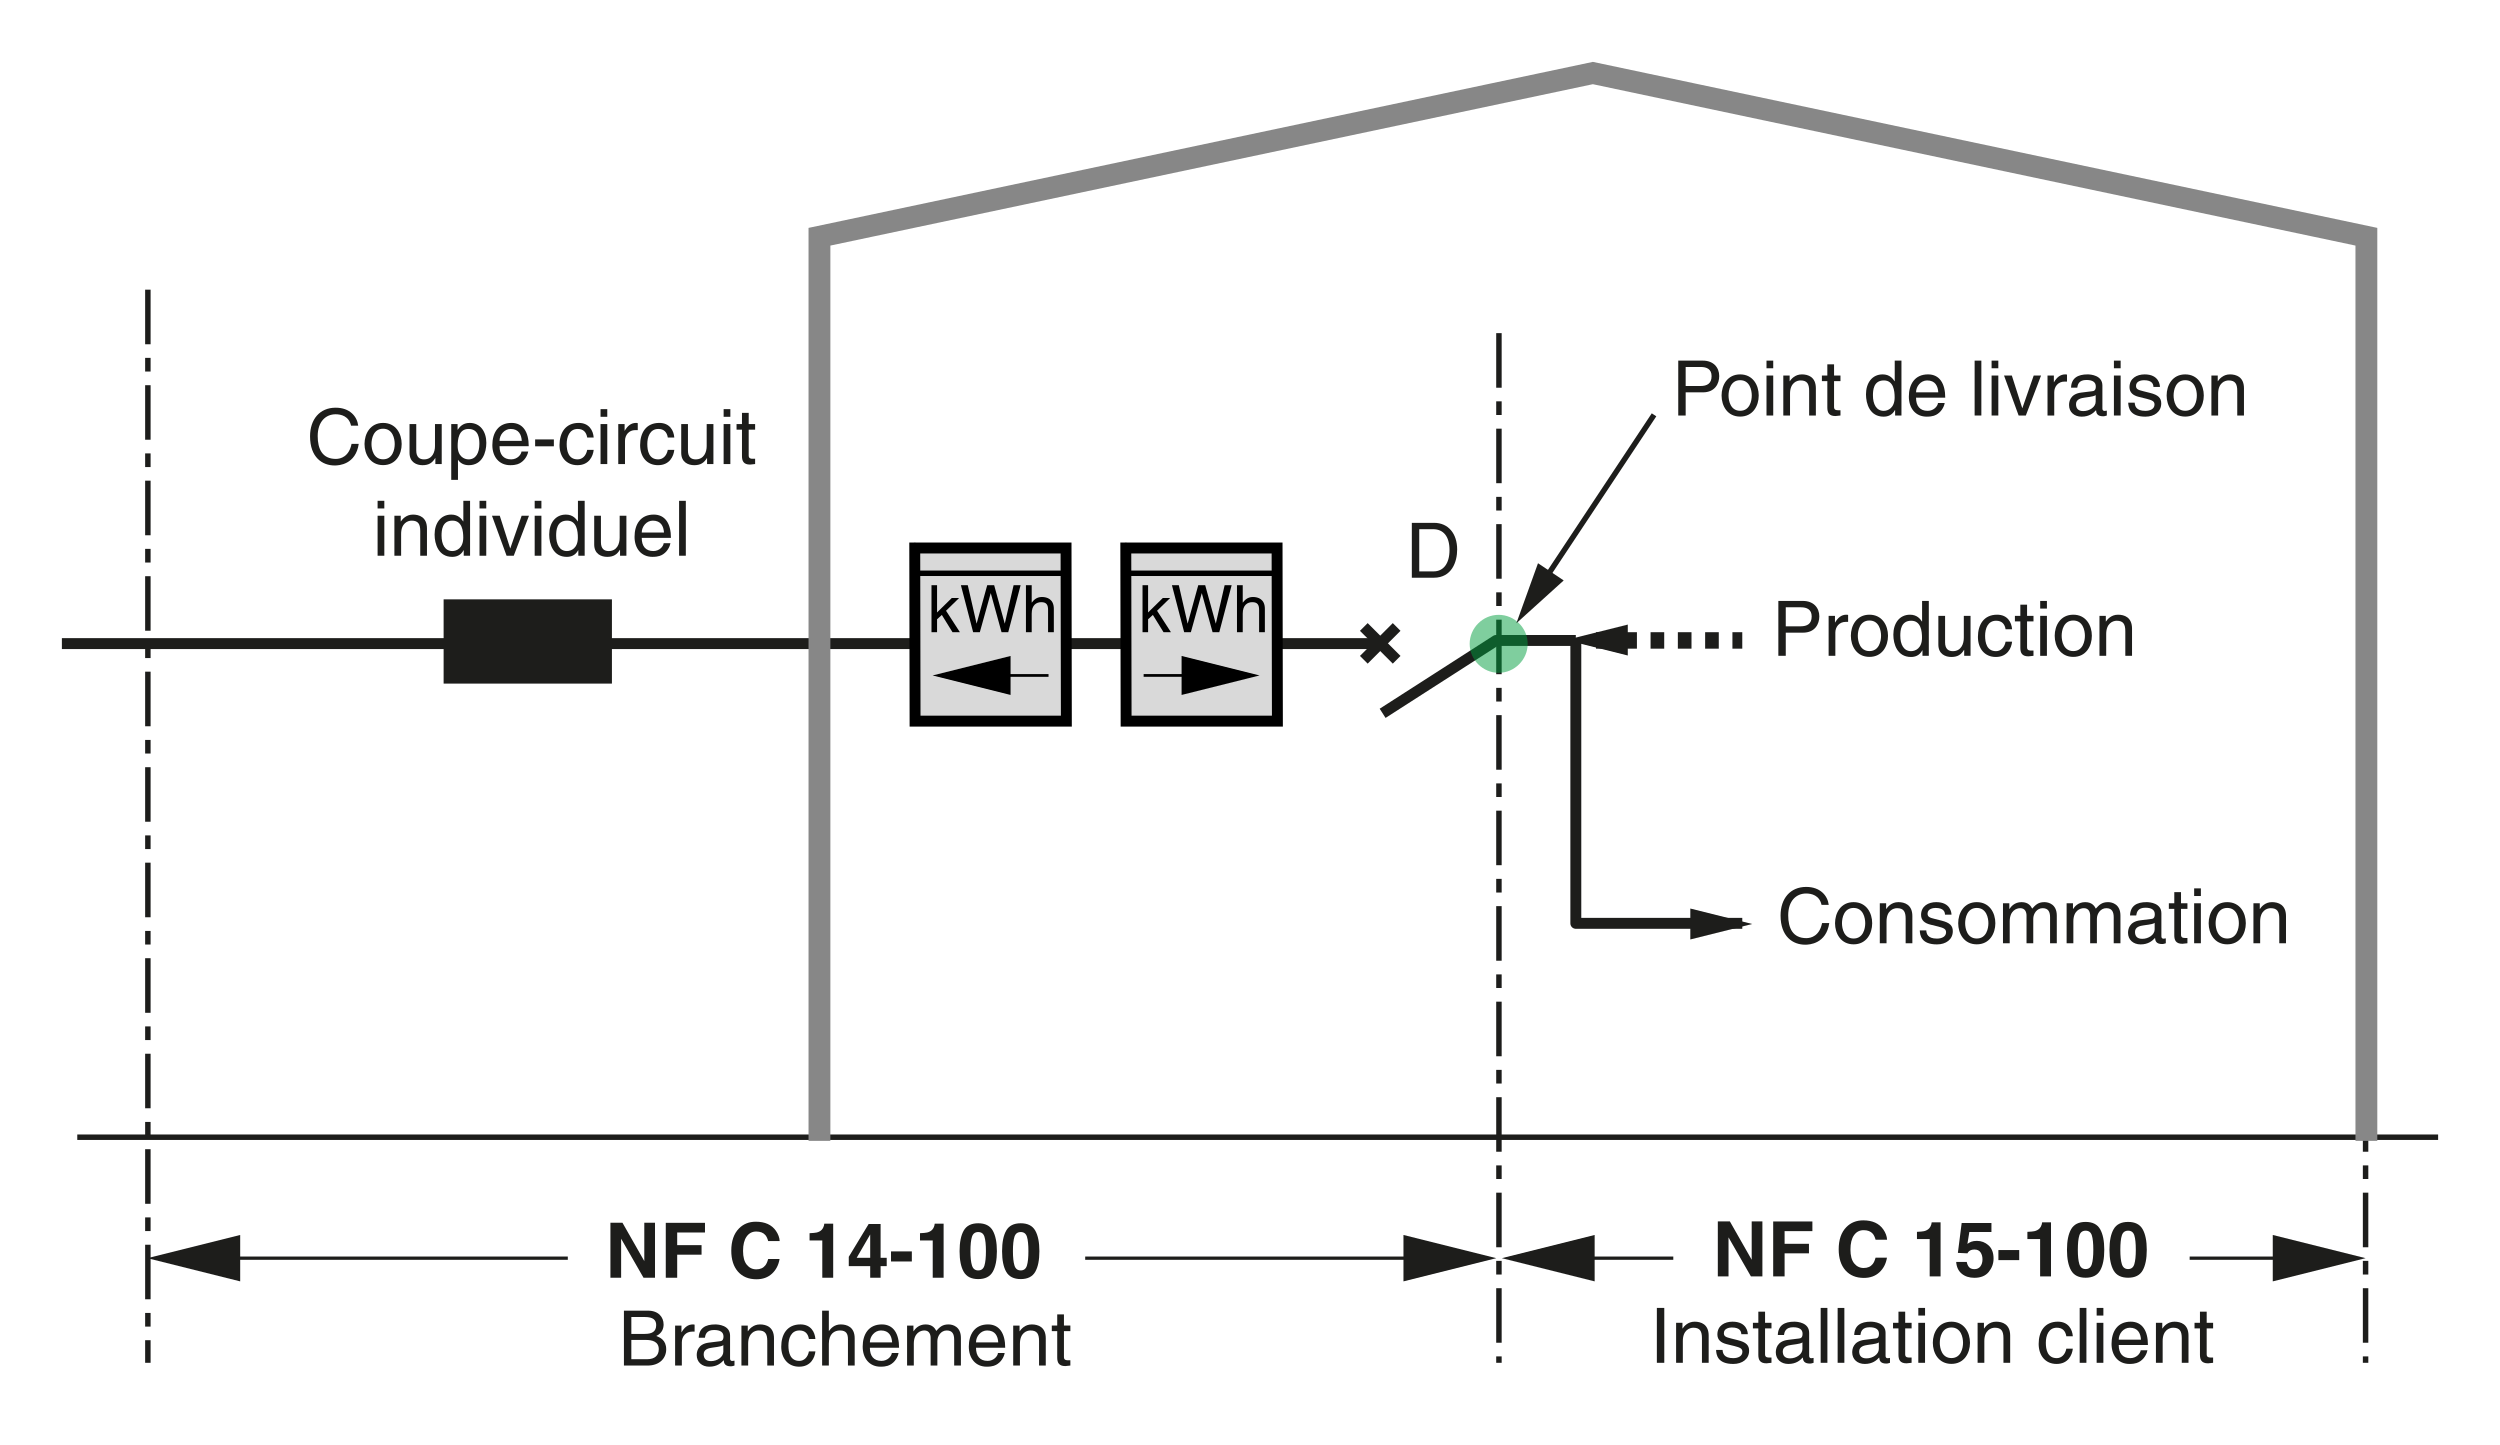 <?xml version="1.0" encoding="iso-8859-1"?>
<!-- Generator: Adobe Illustrator 19.2.0, SVG Export Plug-In . SVG Version: 6.00 Build 0)  -->
<svg version="1.1" id="Calque_3" xmlns="http://www.w3.org/2000/svg" xmlns:xlink="http://www.w3.org/1999/xlink" x="0px" y="0px"
	 width="407.181px" height="235.29px" viewBox="0 0 407.181 235.29" style="enable-background:new 0 0 407.181 235.29;"
	 xml:space="preserve">
<style type="text/css">
	.st0{fill:#1D1D1B;}
	.st1{fill:none;stroke:#1D1D1B;stroke-width:0.533;stroke-miterlimit:10;}
	
		.st2{fill:none;stroke:#1D1D1B;stroke-width:0.889;stroke-linejoin:round;stroke-miterlimit:10;stroke-dasharray:8.889,2.222,2.222,2.222;}
	.st3{fill:none;stroke:#1D1D1B;stroke-width:1.778;stroke-linejoin:round;stroke-miterlimit:10;}
	.st4{fill:none;stroke:#1D1D1B;stroke-width:2.684;stroke-linejoin:round;stroke-miterlimit:10;stroke-dasharray:2.222,2.222;}
	.st5{opacity:0.5;}
	.st6{clip-path:url(#SVGID_2_);fill-rule:evenodd;clip-rule:evenodd;fill:#009E3D;}
	.st7{fill-rule:evenodd;clip-rule:evenodd;fill:#1D1D1B;}
	.st8{fill:none;stroke:#1D1D1B;stroke-width:0.889;stroke-miterlimit:10;}
	.st9{fill:none;stroke:#1D1D1B;stroke-width:1.778;stroke-miterlimit:10;}
	.st10{fill:none;stroke:#1D1D1B;stroke-width:0.889;}
	.st11{fill:none;stroke:#878787;stroke-width:3.556;}
	.st12{fill-rule:evenodd;clip-rule:evenodd;fill:#D9D9D9;stroke:#000000;stroke-width:1.778;}
	.st13{fill-rule:evenodd;clip-rule:evenodd;}
	.st14{fill:none;stroke:#000000;stroke-width:0.444;}
	.st15{fill:none;stroke:#000000;stroke-width:0.889;}
	.st16{fill:none;}
</style>
<polygon class="st0" points="24.001,204.922 39.119,201.142 39.119,208.701 "/>
<line class="st1" x1="176.748" y1="204.922" x2="231.769" y2="204.922"/>
<line class="st1" x1="37.551" y1="204.922" x2="92.481" y2="204.922"/>
<polygon class="st0" points="243.705,204.922 228.585,201.142 228.585,208.701 "/>
<line class="st2" x1="24.084" y1="47.179" x2="24.084" y2="221.962"/>
<line class="st2" x1="244.135" y1="54.258" x2="244.135" y2="221.962"/>
<line class="st2" x1="385.288" y1="54.258" x2="385.288" y2="221.962"/>
<polygon class="st0" points="85.958,111.339 72.253,111.339 72.253,97.618 99.666,97.618 99.666,111.339 "/>
<line class="st3" x1="10.079" y1="104.826" x2="224.963" y2="104.826"/>
<polyline class="st3" points="225.191,116.181 243.672,104.312 256.658,104.312 "/>
<line class="st4" x1="259.944" y1="104.312" x2="283.769" y2="104.312"/>
<polyline class="st3" points="283.769,150.387 256.658,150.387 256.658,104.312 "/>
<g>
	<path class="st0" d="M99.42,199.152h1.962l3.556,6.245v-6.245h1.744v8.957h-1.871l-3.646-6.355v6.355H99.42V199.152z"/>
	<path class="st0" d="M108.437,199.165h6.386v1.574h-4.527v2.06h3.968v1.555h-3.968v3.755h-1.859V199.165z"/>
	<path class="st0" d="M120.352,200.088c0.722-0.737,1.639-1.106,2.753-1.106c1.491,0,2.581,0.495,3.271,1.483
		c0.38,0.555,0.585,1.112,0.613,1.671h-1.872c-0.119-0.429-0.271-0.753-0.458-0.972c-0.333-0.389-0.828-0.583-1.482-0.583
		c-0.667,0-1.192,0.274-1.578,0.824c-0.385,0.549-0.577,1.326-0.577,2.33c0,1.005,0.203,1.757,0.609,2.257
		c0.406,0.5,0.922,0.75,1.548,0.75c0.642,0,1.131-0.215,1.468-0.644c0.186-0.231,0.34-0.577,0.463-1.039h1.859
		c-0.16,0.976-0.57,1.77-1.229,2.382s-1.503,0.917-2.534,0.917c-1.274,0-2.276-0.413-3.006-1.239
		c-0.729-0.831-1.094-1.969-1.094-3.415C119.108,202.14,119.522,200.935,120.352,200.088z"/>
	<path class="st0" d="M131.856,202.033v-1.179c0.545-0.024,0.927-0.061,1.146-0.109c0.348-0.077,0.63-0.231,0.849-0.461
		c0.149-0.158,0.263-0.369,0.339-0.632c0.044-0.158,0.067-0.275,0.067-0.352h1.446v8.811h-1.774v-6.076H131.856z"/>
	<path class="st0" d="M144.422,206.213h-0.997v1.896h-1.695v-1.896h-3.488V204.7l3.239-5.347h1.944v5.505h0.997V206.213z
		 M141.73,204.858v-3.795l-2.199,3.795H141.73z"/>
	<path class="st0" d="M145.121,203.819h3.391v1.641h-3.391V203.819z"/>
	<path class="st0" d="M149.842,202.033v-1.179c0.545-0.024,0.927-0.061,1.146-0.109c0.348-0.077,0.63-0.231,0.849-0.461
		c0.149-0.158,0.263-0.369,0.339-0.632c0.044-0.158,0.067-0.275,0.067-0.352h1.446v8.811h-1.774v-6.076H149.842z"/>
	<path class="st0" d="M161.688,200.422c0.452,0.79,0.678,1.912,0.678,3.366s-0.226,2.574-0.678,3.36
		c-0.452,0.786-1.238,1.179-2.36,1.179s-1.909-0.393-2.361-1.179c-0.452-0.786-0.678-1.906-0.678-3.36s0.226-2.576,0.678-3.366
		s1.239-1.185,2.361-1.185S161.236,199.632,161.688,200.422z M158.307,206.113c0.166,0.537,0.506,0.805,1.021,0.805
		c0.514,0,0.852-0.269,1.012-0.805c0.16-0.537,0.24-1.312,0.24-2.324c0-1.062-0.08-1.847-0.24-2.357
		c-0.16-0.511-0.498-0.766-1.012-0.766c-0.515,0-0.855,0.255-1.021,0.766c-0.166,0.51-0.249,1.296-0.249,2.357
		C158.057,204.801,158.141,205.576,158.307,206.113z"/>
	<path class="st0" d="M168.609,200.422c0.452,0.79,0.678,1.912,0.678,3.366s-0.226,2.574-0.678,3.36
		c-0.452,0.786-1.238,1.179-2.36,1.179s-1.909-0.393-2.361-1.179c-0.452-0.786-0.678-1.906-0.678-3.36s0.226-2.576,0.678-3.366
		s1.239-1.185,2.361-1.185S168.157,199.632,168.609,200.422z M165.227,206.113c0.166,0.537,0.506,0.805,1.021,0.805
		c0.514,0,0.852-0.269,1.012-0.805c0.16-0.537,0.24-1.312,0.24-2.324c0-1.062-0.08-1.847-0.24-2.357
		c-0.16-0.511-0.498-0.766-1.012-0.766c-0.515,0-0.855,0.255-1.021,0.766c-0.166,0.51-0.249,1.296-0.249,2.357
		C164.978,204.801,165.061,205.576,165.227,206.113z"/>
</g>
<polygon class="st0" points="244.606,204.922 259.724,201.142 259.724,208.701 "/>
<line class="st1" x1="258.156" y1="204.922" x2="272.534" y2="204.922"/>
<polygon class="st0" points="385.288,204.922 370.17,208.701 370.17,201.142 "/>
<line class="st1" x1="371.738" y1="204.922" x2="356.633" y2="204.922"/>
<g>
	<path class="st0" d="M279.785,198.932h1.962l3.555,6.245v-6.245h1.744v8.957h-1.871l-3.646-6.355v6.355h-1.743V198.932z"/>
	<path class="st0" d="M288.802,198.944h6.386v1.574h-4.526v2.06h3.968v1.555h-3.968v3.755h-1.859V198.944z"/>
	<path class="st0" d="M300.716,199.867c0.721-0.737,1.639-1.106,2.753-1.106c1.491,0,2.581,0.495,3.271,1.483
		c0.381,0.555,0.585,1.112,0.613,1.671h-1.872c-0.119-0.429-0.271-0.753-0.458-0.972c-0.334-0.389-0.827-0.583-1.482-0.583
		c-0.667,0-1.192,0.274-1.577,0.824c-0.385,0.549-0.578,1.326-0.578,2.33c0,1.005,0.203,1.757,0.609,2.257
		c0.406,0.5,0.923,0.75,1.549,0.75c0.642,0,1.131-0.215,1.468-0.644c0.187-0.231,0.341-0.577,0.464-1.039h1.859
		c-0.16,0.976-0.57,1.77-1.229,2.382s-1.504,0.917-2.533,0.917c-1.274,0-2.276-0.413-3.006-1.239
		c-0.729-0.831-1.095-1.969-1.095-3.415C299.471,201.919,299.886,200.714,300.716,199.867z"/>
	<path class="st0" d="M312.22,201.812v-1.179c0.545-0.024,0.927-0.061,1.146-0.109c0.347-0.077,0.63-0.231,0.849-0.461
		c0.149-0.158,0.262-0.369,0.339-0.632c0.045-0.158,0.066-0.275,0.066-0.352h1.446v8.811h-1.774v-6.076H312.22z"/>
	<path class="st0" d="M320.331,205.531c0.068,0.376,0.2,0.667,0.395,0.872c0.193,0.205,0.477,0.307,0.849,0.307
		c0.428,0,0.754-0.151,0.979-0.453s0.337-0.682,0.337-1.14c0-0.45-0.105-0.829-0.315-1.139s-0.538-0.465-0.982-0.465
		c-0.21,0-0.392,0.026-0.545,0.079c-0.271,0.097-0.476,0.277-0.612,0.541l-1.553-0.073l0.618-4.867h4.848v1.471h-3.599l-0.314,1.926
		c0.267-0.174,0.475-0.29,0.625-0.346c0.25-0.093,0.556-0.14,0.916-0.14c0.728,0,1.363,0.245,1.905,0.735s0.813,1.203,0.813,2.139
		c0,0.814-0.262,1.542-0.783,2.182c-0.522,0.64-1.304,0.96-2.344,0.96c-0.837,0-1.525-0.225-2.063-0.674
		c-0.538-0.45-0.838-1.088-0.898-1.914H320.331z"/>
	<path class="st0" d="M325.484,203.598h3.391v1.641h-3.391V203.598z"/>
	<path class="st0" d="M330.206,201.812v-1.179c0.545-0.024,0.927-0.061,1.146-0.109c0.347-0.077,0.63-0.231,0.849-0.461
		c0.149-0.158,0.262-0.369,0.339-0.632c0.045-0.158,0.066-0.275,0.066-0.352h1.446v8.811h-1.774v-6.076H330.206z"/>
	<path class="st0" d="M342.052,200.202c0.451,0.79,0.677,1.912,0.677,3.366s-0.226,2.574-0.677,3.36
		c-0.452,0.786-1.239,1.179-2.361,1.179s-1.909-0.393-2.36-1.179c-0.452-0.786-0.678-1.906-0.678-3.36s0.226-2.576,0.678-3.366
		c0.451-0.79,1.238-1.185,2.36-1.185S341.6,199.412,342.052,200.202z M338.67,205.892c0.166,0.537,0.506,0.805,1.021,0.805
		s0.852-0.269,1.012-0.805s0.24-1.312,0.24-2.324c0-1.062-0.08-1.847-0.24-2.357c-0.16-0.511-0.497-0.766-1.012-0.766
		s-0.854,0.255-1.021,0.766c-0.166,0.51-0.249,1.296-0.249,2.357C338.421,204.581,338.504,205.355,338.67,205.892z"/>
	<path class="st0" d="M348.973,200.202c0.451,0.79,0.677,1.912,0.677,3.366s-0.226,2.574-0.677,3.36
		c-0.452,0.786-1.239,1.179-2.361,1.179s-1.909-0.393-2.36-1.179c-0.452-0.786-0.678-1.906-0.678-3.36s0.226-2.576,0.678-3.366
		c0.451-0.79,1.238-1.185,2.36-1.185S348.521,199.412,348.973,200.202z M345.591,205.892c0.166,0.537,0.506,0.805,1.021,0.805
		s0.852-0.269,1.012-0.805s0.24-1.312,0.24-2.324c0-1.062-0.08-1.847-0.24-2.357c-0.16-0.511-0.497-0.766-1.012-0.766
		s-0.854,0.255-1.021,0.766c-0.166,0.51-0.249,1.296-0.249,2.357C345.342,204.581,345.425,205.355,345.591,205.892z"/>
</g>
<g>
	<path class="st0" d="M271.065,221.963h-1.208v-8.94h1.208V221.963z"/>
	<path class="st0" d="M278.297,221.963h-1.096v-4.009c0-1.133-0.323-1.706-1.395-1.706c-0.622,0-1.718,0.398-1.718,2.166v3.549
		h-1.096v-6.512h1.033v0.921h0.025c0.236-0.349,0.846-1.108,1.967-1.108c1.009,0,2.278,0.411,2.278,2.266V221.963z"/>
	<path class="st0" d="M283.611,217.307c-0.013-0.411-0.162-1.096-1.545-1.096c-0.336,0-1.295,0.112-1.295,0.921
		c0,0.535,0.337,0.66,1.184,0.872l1.096,0.274c1.357,0.336,1.83,0.834,1.83,1.718c0,1.345-1.108,2.154-2.577,2.154
		c-2.577,0-2.765-1.494-2.802-2.278h1.059c0.037,0.511,0.187,1.332,1.73,1.332c0.784,0,1.494-0.311,1.494-1.033
		c0-0.523-0.361-0.697-1.295-0.934l-1.27-0.312c-0.909-0.224-1.507-0.685-1.507-1.581c0-1.432,1.183-2.08,2.465-2.08
		c2.329,0,2.49,1.718,2.49,2.042H283.611z"/>
	<path class="st0" d="M287.479,216.36v4.233c0,0.51,0.436,0.51,0.659,0.51h0.387v0.859c-0.398,0.037-0.71,0.087-0.822,0.087
		c-1.083,0-1.319-0.61-1.319-1.395v-4.295h-0.884v-0.909h0.884v-1.818h1.096v1.818h1.046v0.909H287.479z"/>
	<path class="st0" d="M289.556,217.431c0.051-1.557,1.084-2.167,2.689-2.167c0.523,0,2.416,0.149,2.416,1.818v3.748
		c0,0.273,0.137,0.386,0.361,0.386c0.1,0,0.236-0.025,0.361-0.05v0.797c-0.188,0.05-0.35,0.125-0.598,0.125
		c-0.972,0-1.121-0.498-1.158-0.996c-0.424,0.46-1.084,1.058-2.354,1.058c-1.195,0-2.042-0.759-2.042-1.88
		c0-0.548,0.162-1.818,1.979-2.042l1.806-0.224c0.262-0.025,0.573-0.125,0.573-0.772c0-0.685-0.498-1.059-1.532-1.059
		c-1.245,0-1.419,0.76-1.494,1.258H289.556z M293.566,218.639c-0.174,0.137-0.448,0.236-1.806,0.411
		c-0.535,0.075-1.395,0.237-1.395,1.058c0,0.71,0.361,1.133,1.183,1.133c1.021,0,2.018-0.66,2.018-1.532V218.639z"/>
	<path class="st0" d="M297.633,221.963h-1.096v-8.94h1.096V221.963z"/>
	<path class="st0" d="M300.396,221.963H299.3v-8.94h1.096V221.963z"/>
	<path class="st0" d="M302.001,217.431c0.049-1.557,1.083-2.167,2.689-2.167c0.522,0,2.415,0.149,2.415,1.818v3.748
		c0,0.273,0.137,0.386,0.361,0.386c0.1,0,0.236-0.025,0.36-0.05v0.797c-0.187,0.05-0.348,0.125-0.598,0.125
		c-0.971,0-1.12-0.498-1.157-0.996c-0.424,0.46-1.083,1.058-2.354,1.058c-1.195,0-2.042-0.759-2.042-1.88
		c0-0.548,0.162-1.818,1.979-2.042l1.806-0.224c0.262-0.025,0.572-0.125,0.572-0.772c0-0.685-0.498-1.059-1.531-1.059
		c-1.245,0-1.419,0.76-1.494,1.258H302.001z M306.01,218.639c-0.175,0.137-0.448,0.236-1.806,0.411
		c-0.535,0.075-1.395,0.237-1.395,1.058c0,0.71,0.361,1.133,1.184,1.133c1.021,0,2.017-0.66,2.017-1.532V218.639z"/>
	<path class="st0" d="M310.302,216.36v4.233c0,0.51,0.436,0.51,0.66,0.51h0.386v0.859c-0.398,0.037-0.71,0.087-0.822,0.087
		c-1.083,0-1.319-0.61-1.319-1.395v-4.295h-0.885v-0.909h0.885v-1.818h1.096v1.818h1.046v0.909H310.302z"/>
	<path class="st0" d="M312.441,214.269v-1.245h1.096v1.245H312.441z M313.536,221.963h-1.096v-6.512h1.096V221.963z"/>
	<path class="st0" d="M317.831,215.265c2.079,0,3.025,1.755,3.025,3.437s-0.946,3.437-3.025,3.437c-2.08,0-3.026-1.755-3.026-3.437
		S315.751,215.265,317.831,215.265z M317.831,221.191c1.568,0,1.893-1.619,1.893-2.49s-0.324-2.49-1.893-2.49
		c-1.569,0-1.893,1.619-1.893,2.49S316.262,221.191,317.831,221.191z"/>
	<path class="st0" d="M327.402,221.963h-1.096v-4.009c0-1.133-0.323-1.706-1.395-1.706c-0.622,0-1.718,0.398-1.718,2.166v3.549
		h-1.096v-6.512h1.033v0.921h0.024c0.237-0.349,0.848-1.108,1.968-1.108c1.009,0,2.278,0.411,2.278,2.266V221.963z"/>
	<path class="st0" d="M336.548,217.643c-0.137-0.872-0.623-1.395-1.544-1.395c-1.357,0-1.793,1.295-1.793,2.453
		c0,1.121,0.274,2.502,1.78,2.502c0.734,0,1.37-0.548,1.557-1.544h1.059c-0.112,1.034-0.747,2.49-2.652,2.49
		c-1.83,0-2.914-1.382-2.914-3.262c0-2.018,0.972-3.624,3.126-3.624c1.706,0,2.353,1.245,2.44,2.378H336.548z"/>
	<path class="st0" d="M339.819,221.963h-1.096v-8.94h1.096V221.963z"/>
	<path class="st0" d="M341.486,214.269v-1.245h1.096v1.245H341.486z M342.581,221.963h-1.096v-6.512h1.096V221.963z"/>
	<path class="st0" d="M349.752,219.921c-0.038,0.312-0.337,1.232-1.158,1.78c-0.299,0.199-0.722,0.448-1.769,0.448
		c-1.83,0-2.913-1.382-2.913-3.262c0-2.018,0.972-3.624,3.125-3.624c1.88,0,2.802,1.494,2.802,3.797h-4.756
		c0,1.357,0.635,2.142,1.893,2.142c1.033,0,1.643-0.797,1.681-1.282H349.752z M348.706,218.191
		c-0.063-1.009-0.486-1.942-1.818-1.942c-1.008,0-1.805,0.934-1.805,1.942H348.706z"/>
	<path class="st0" d="M356.447,221.963h-1.096v-4.009c0-1.133-0.323-1.706-1.395-1.706c-0.622,0-1.718,0.398-1.718,2.166v3.549
		h-1.096v-6.512h1.033v0.921h0.024c0.237-0.349,0.848-1.108,1.968-1.108c1.009,0,2.278,0.411,2.278,2.266V221.963z"/>
	<path class="st0" d="M359.407,216.36v4.233c0,0.51,0.436,0.51,0.659,0.51h0.387v0.859c-0.398,0.037-0.71,0.087-0.822,0.087
		c-1.083,0-1.319-0.61-1.319-1.395v-4.295h-0.884v-0.909h0.884v-1.818h1.096v1.818h1.046v0.909H359.407z"/>
</g>
<g>
	<path class="st0" d="M101.62,213.471h3.935c1.668,0,2.527,1.034,2.527,2.253c0,0.585-0.211,1.407-1.195,1.868
		c0.585,0.236,1.619,0.647,1.619,2.179c0,1.432-1.059,2.64-3.038,2.64h-3.848V213.471z M102.828,217.256h2.179
		c1.158,0,1.868-0.349,1.868-1.444c0-0.834-0.51-1.307-1.855-1.307h-2.191V217.256z M102.828,221.377h2.577
		c1.258,0,1.893-0.635,1.893-1.631c0-1.257-1.108-1.506-2.092-1.506h-2.378V221.377z"/>
	<path class="st0" d="M111.053,222.411h-1.096v-6.512h1.033v1.083h0.025c0.436-0.76,1.008-1.27,1.831-1.27
		c0.137,0,0.199,0.012,0.286,0.038v1.133h-0.411c-1.021,0-1.668,0.797-1.668,1.743V222.411z"/>
	<path class="st0" d="M113.802,217.878c0.05-1.557,1.083-2.167,2.689-2.167c0.523,0,2.416,0.149,2.416,1.818v3.748
		c0,0.273,0.137,0.386,0.361,0.386c0.1,0,0.237-0.025,0.361-0.05v0.797c-0.187,0.05-0.349,0.125-0.598,0.125
		c-0.971,0-1.121-0.498-1.158-0.996c-0.423,0.46-1.083,1.058-2.353,1.058c-1.195,0-2.042-0.759-2.042-1.88
		c0-0.548,0.162-1.818,1.98-2.042l1.805-0.224c0.261-0.025,0.573-0.125,0.573-0.772c0-0.685-0.498-1.059-1.531-1.059
		c-1.245,0-1.42,0.76-1.494,1.258H113.802z M117.811,219.086c-0.174,0.137-0.448,0.236-1.805,0.411
		c-0.536,0.075-1.395,0.237-1.395,1.058c0,0.71,0.361,1.133,1.183,1.133c1.021,0,2.017-0.66,2.017-1.532V219.086z"/>
	<path class="st0" d="M126.063,222.411h-1.096v-4.009c0-1.133-0.323-1.706-1.395-1.706c-0.622,0-1.718,0.398-1.718,2.166v3.549
		h-1.096v-6.512h1.033v0.921h0.025c0.237-0.349,0.847-1.108,1.967-1.108c1.009,0,2.278,0.411,2.278,2.266V222.411z"/>
	<path class="st0" d="M131.749,218.09c-0.137-0.872-0.623-1.395-1.544-1.395c-1.357,0-1.793,1.295-1.793,2.453
		c0,1.121,0.274,2.502,1.78,2.502c0.735,0,1.37-0.548,1.557-1.544h1.059c-0.112,1.034-0.747,2.49-2.652,2.49
		c-1.83,0-2.914-1.382-2.914-3.262c0-2.018,0.971-3.624,3.125-3.624c1.706,0,2.353,1.245,2.44,2.378H131.749z"/>
	<path class="st0" d="M139.204,222.411h-1.096v-4.258c0-0.884-0.249-1.457-1.295-1.457c-0.896,0-1.818,0.522-1.818,2.166v3.549
		H133.9v-8.94h1.096v3.299h0.025c0.311-0.411,0.859-1.058,1.905-1.058c1.008,0,2.279,0.411,2.279,2.266V222.411z"/>
	<path class="st0" d="M146.347,220.369c-0.037,0.312-0.336,1.232-1.158,1.78c-0.299,0.199-0.722,0.448-1.768,0.448
		c-1.83,0-2.914-1.382-2.914-3.262c0-2.018,0.971-3.624,3.125-3.624c1.88,0,2.801,1.494,2.801,3.797h-4.756
		c0,1.357,0.635,2.142,1.893,2.142c1.033,0,1.644-0.797,1.681-1.282H146.347z M145.301,218.638
		c-0.062-1.009-0.485-1.942-1.817-1.942c-1.009,0-1.806,0.934-1.806,1.942H145.301z"/>
	<path class="st0" d="M147.739,215.899h1.033v0.921h0.025c0.237-0.349,0.797-1.108,1.967-1.108s1.544,0.709,1.73,1.058
		c0.548-0.61,0.984-1.058,1.992-1.058c0.697,0,2.018,0.361,2.018,2.191v4.507h-1.096v-4.208c0-0.896-0.274-1.506-1.208-1.506
		c-0.921,0-1.531,0.871-1.531,1.743v3.972h-1.096v-4.507c0-0.548-0.212-1.208-1.021-1.208c-0.622,0-1.718,0.398-1.718,2.166v3.549
		h-1.096V215.899z"/>
	<path class="st0" d="M163.633,220.369c-0.038,0.312-0.336,1.232-1.158,1.78c-0.299,0.199-0.722,0.448-1.768,0.448
		c-1.831,0-2.914-1.382-2.914-3.262c0-2.018,0.971-3.624,3.125-3.624c1.88,0,2.802,1.494,2.802,3.797h-4.756
		c0,1.357,0.635,2.142,1.893,2.142c1.034,0,1.644-0.797,1.681-1.282H163.633z M162.587,218.638
		c-0.063-1.009-0.486-1.942-1.818-1.942c-1.008,0-1.805,0.934-1.805,1.942H162.587z"/>
	<path class="st0" d="M170.328,222.411h-1.096v-4.009c0-1.133-0.323-1.706-1.395-1.706c-0.622,0-1.718,0.398-1.718,2.166v3.549
		h-1.096v-6.512h1.033v0.921h0.025c0.237-0.349,0.847-1.108,1.967-1.108c1.009,0,2.278,0.411,2.278,2.266V222.411z"/>
	<path class="st0" d="M173.287,216.808v4.233c0,0.51,0.436,0.51,0.66,0.51h0.386v0.859c-0.398,0.037-0.71,0.087-0.822,0.087
		c-1.083,0-1.319-0.61-1.319-1.395v-4.295h-0.884v-0.909h0.884v-1.818h1.096v1.818h1.046v0.909H173.287z"/>
</g>
<g>
	<path class="st0" d="M274.549,67.676h-1.208v-8.94h4.022c1.655,0,2.651,1.071,2.651,2.515c0,1.245-0.709,2.652-2.651,2.652h-2.814
		V67.676z M274.549,62.87h2.403c1.083,0,1.818-0.398,1.818-1.606c0-1.133-0.772-1.494-1.769-1.494h-2.453V62.87z"/>
	<path class="st0" d="M283.423,60.978c2.079,0,3.025,1.755,3.025,3.437s-0.946,3.437-3.025,3.437c-2.08,0-3.026-1.755-3.026-3.437
		S281.343,60.978,283.423,60.978z M283.423,66.904c1.568,0,1.893-1.619,1.893-2.49s-0.324-2.49-1.893-2.49
		c-1.569,0-1.893,1.619-1.893,2.49S281.854,66.904,283.423,66.904z"/>
	<path class="st0" d="M287.714,59.981v-1.245h1.096v1.245H287.714z M288.81,67.676h-1.096v-6.512h1.096V67.676z"/>
	<path class="st0" d="M295.756,67.676h-1.096v-4.009c0-1.133-0.323-1.706-1.395-1.706c-0.622,0-1.718,0.398-1.718,2.166v3.549
		h-1.096v-6.512h1.033v0.921h0.025c0.236-0.349,0.846-1.108,1.967-1.108c1.009,0,2.278,0.411,2.278,2.266V67.676z"/>
	<path class="st0" d="M298.716,62.073v4.233c0,0.51,0.436,0.51,0.66,0.51h0.386v0.859c-0.398,0.037-0.71,0.087-0.822,0.087
		c-1.083,0-1.319-0.61-1.319-1.395v-4.295h-0.885v-0.909h0.885v-1.818h1.096v1.818h1.046v0.909H298.716z"/>
	<path class="st0" d="M309.694,67.676h-1.033V66.78h-0.024c-0.474,0.884-1.221,1.083-1.855,1.083c-2.217,0-2.864-2.079-2.864-3.636
		c0-1.83,0.983-3.25,2.715-3.25c1.183,0,1.681,0.735,1.942,1.108h0.024v-3.349h1.096V67.676z M306.805,66.917
		c0.697,0,1.78-0.46,1.78-2.191c0-1.058-0.174-2.764-1.755-2.764c-1.693,0-1.78,1.606-1.78,2.44
		C305.05,65.833,305.61,66.917,306.805,66.917z"/>
	<path class="st0" d="M316.739,65.634c-0.038,0.312-0.337,1.232-1.158,1.78c-0.299,0.199-0.722,0.448-1.769,0.448
		c-1.83,0-2.913-1.382-2.913-3.262c0-2.018,0.972-3.624,3.125-3.624c1.88,0,2.802,1.494,2.802,3.797h-4.756
		c0,1.357,0.635,2.142,1.893,2.142c1.033,0,1.643-0.797,1.681-1.282H316.739z M315.693,63.904c-0.063-1.009-0.486-1.942-1.818-1.942
		c-1.008,0-1.805,0.934-1.805,1.942H315.693z"/>
	<path class="st0" d="M322.708,67.676h-1.096v-8.94h1.096V67.676z"/>
	<path class="st0" d="M324.375,59.981v-1.245h1.096v1.245H324.375z M325.471,67.676h-1.096v-6.512h1.096V67.676z"/>
	<path class="st0" d="M331.235,61.165h1.195l-2.478,6.512h-1.171l-2.378-6.512h1.27l1.693,5.304h0.025L331.235,61.165z"/>
	<path class="st0" d="M334.58,67.676h-1.096v-6.512h1.033v1.083h0.024c0.437-0.76,1.009-1.27,1.831-1.27
		c0.137,0,0.199,0.012,0.286,0.038v1.133h-0.411c-1.021,0-1.668,0.797-1.668,1.743V67.676z"/>
	<path class="st0" d="M337.318,63.144c0.049-1.557,1.083-2.167,2.689-2.167c0.522,0,2.415,0.149,2.415,1.818v3.748
		c0,0.273,0.137,0.386,0.361,0.386c0.1,0,0.236-0.025,0.36-0.05v0.797c-0.187,0.05-0.348,0.125-0.598,0.125
		c-0.971,0-1.12-0.498-1.157-0.996c-0.424,0.46-1.083,1.058-2.354,1.058c-1.195,0-2.042-0.759-2.042-1.88
		c0-0.548,0.162-1.818,1.979-2.042l1.806-0.224c0.262-0.025,0.572-0.125,0.572-0.772c0-0.685-0.498-1.059-1.531-1.059
		c-1.245,0-1.419,0.76-1.494,1.258H337.318z M341.327,64.352c-0.175,0.137-0.448,0.236-1.806,0.411
		c-0.535,0.075-1.395,0.237-1.395,1.058c0,0.71,0.361,1.133,1.184,1.133c1.021,0,2.017-0.66,2.017-1.532V64.352z"/>
	<path class="st0" d="M344.298,59.981v-1.245h1.096v1.245H344.298z M345.394,67.676h-1.096v-6.512h1.096V67.676z"/>
	<path class="st0" d="M350.734,63.02c-0.012-0.411-0.161-1.096-1.543-1.096c-0.337,0-1.295,0.112-1.295,0.921
		c0,0.535,0.336,0.66,1.183,0.872l1.096,0.274c1.356,0.336,1.83,0.834,1.83,1.718c0,1.345-1.108,2.154-2.577,2.154
		c-2.578,0-2.765-1.494-2.802-2.278h1.059c0.037,0.511,0.187,1.332,1.73,1.332c0.784,0,1.494-0.311,1.494-1.033
		c0-0.523-0.361-0.697-1.295-0.934l-1.271-0.312c-0.908-0.224-1.506-0.685-1.506-1.581c0-1.432,1.183-2.08,2.465-2.08
		c2.328,0,2.49,1.718,2.49,2.042H350.734z"/>
	<path class="st0" d="M355.911,60.978c2.079,0,3.025,1.755,3.025,3.437s-0.946,3.437-3.025,3.437c-2.08,0-3.026-1.755-3.026-3.437
		S353.831,60.978,355.911,60.978z M355.911,66.904c1.568,0,1.893-1.619,1.893-2.49s-0.324-2.49-1.893-2.49
		c-1.569,0-1.893,1.619-1.893,2.49S354.342,66.904,355.911,66.904z"/>
	<path class="st0" d="M365.482,67.676h-1.096v-4.009c0-1.133-0.323-1.706-1.395-1.706c-0.622,0-1.718,0.398-1.718,2.166v3.549
		h-1.096v-6.512h1.033v0.921h0.024c0.237-0.349,0.848-1.108,1.968-1.108c1.009,0,2.278,0.411,2.278,2.266V67.676z"/>
</g>
<g>
	<path class="st0" d="M290.852,106.816h-1.208v-8.94h4.022c1.655,0,2.651,1.071,2.651,2.515c0,1.245-0.709,2.652-2.651,2.652h-2.814
		V106.816z M290.852,102.01h2.403c1.083,0,1.818-0.398,1.818-1.606c0-1.133-0.772-1.494-1.769-1.494h-2.453V102.01z"/>
	<path class="st0" d="M298.929,106.816h-1.096v-6.512h1.033v1.083h0.025c0.436-0.76,1.008-1.27,1.83-1.27
		c0.137,0,0.199,0.012,0.286,0.038v1.133h-0.411c-1.021,0-1.668,0.797-1.668,1.743V106.816z"/>
	<path class="st0" d="M304.48,100.117c2.079,0,3.025,1.755,3.025,3.437s-0.946,3.437-3.025,3.437c-2.08,0-3.026-1.755-3.026-3.437
		S302.4,100.117,304.48,100.117z M304.48,106.044c1.568,0,1.893-1.619,1.893-2.49s-0.324-2.49-1.893-2.49
		c-1.569,0-1.893,1.619-1.893,2.49S302.911,106.044,304.48,106.044z"/>
	<path class="st0" d="M314.15,106.816h-1.033v-0.896h-0.025c-0.473,0.884-1.22,1.083-1.854,1.083c-2.217,0-2.864-2.079-2.864-3.636
		c0-1.83,0.984-3.25,2.715-3.25c1.183,0,1.681,0.735,1.942,1.108h0.024v-3.349h1.096V106.816z M311.261,106.056
		c0.697,0,1.781-0.46,1.781-2.191c0-1.058-0.175-2.764-1.756-2.764c-1.693,0-1.781,1.606-1.781,2.44
		C309.505,104.973,310.066,106.056,311.261,106.056z"/>
	<path class="st0" d="M319.911,106.816v-0.946l-0.025-0.025c-0.461,0.759-1.021,1.158-2.066,1.158c-0.959,0-2.117-0.46-2.117-2.017
		v-4.682h1.096v4.32c0,1.071,0.548,1.432,1.258,1.432c1.382,0,1.793-1.22,1.793-2.166v-3.586h1.096v6.512H319.911z"/>
	<path class="st0" d="M326.656,102.496c-0.137-0.872-0.623-1.395-1.544-1.395c-1.357,0-1.793,1.295-1.793,2.453
		c0,1.121,0.274,2.502,1.78,2.502c0.734,0,1.37-0.548,1.557-1.544h1.059c-0.112,1.034-0.747,2.49-2.652,2.49
		c-1.83,0-2.914-1.382-2.914-3.262c0-2.018,0.972-3.624,3.126-3.624c1.706,0,2.353,1.245,2.44,2.378H326.656z"/>
	<path class="st0" d="M330.152,101.213v4.233c0,0.51,0.436,0.51,0.66,0.51h0.386v0.859c-0.398,0.037-0.71,0.087-0.822,0.087
		c-1.083,0-1.319-0.61-1.319-1.395v-4.295h-0.885v-0.909h0.885v-1.818h1.096v1.818h1.046v0.909H330.152z"/>
	<path class="st0" d="M332.29,99.121v-1.245h1.096v1.245H332.29z M333.386,106.816h-1.096v-6.512h1.096V106.816z"/>
	<path class="st0" d="M337.681,100.117c2.079,0,3.025,1.755,3.025,3.437s-0.946,3.437-3.025,3.437c-2.08,0-3.026-1.755-3.026-3.437
		S335.601,100.117,337.681,100.117z M337.681,106.044c1.568,0,1.893-1.619,1.893-2.49s-0.324-2.49-1.893-2.49
		c-1.569,0-1.893,1.619-1.893,2.49S336.112,106.044,337.681,106.044z"/>
	<path class="st0" d="M347.251,106.816h-1.096v-4.009c0-1.133-0.323-1.706-1.395-1.706c-0.622,0-1.718,0.398-1.718,2.166v3.549
		h-1.096v-6.512h1.033v0.921h0.024c0.237-0.349,0.848-1.108,1.968-1.108c1.009,0,2.278,0.411,2.278,2.266V106.816z"/>
</g>
<g>
	<path class="st0" d="M296.678,147.381c-0.336-1.569-1.644-1.855-2.503-1.855c-1.618,0-2.926,1.195-2.926,3.548
		c0,2.104,0.747,3.723,2.963,3.723c0.785,0,2.143-0.374,2.553-2.453h1.171c-0.498,3.374-3.237,3.523-3.91,3.523
		c-2.029,0-4.021-1.319-4.021-4.756c0-2.752,1.569-4.657,4.171-4.657c2.304,0,3.499,1.432,3.674,2.926H296.678z"/>
	<path class="st0" d="M301.902,146.933c2.08,0,3.026,1.755,3.026,3.437s-0.946,3.437-3.026,3.437c-2.079,0-3.025-1.755-3.025-3.437
		S299.823,146.933,301.902,146.933z M301.902,152.859c1.569,0,1.893-1.619,1.893-2.49s-0.323-2.49-1.893-2.49
		c-1.568,0-1.893,1.619-1.893,2.49S300.333,152.859,301.902,152.859z"/>
	<path class="st0" d="M311.473,153.631h-1.096v-4.009c0-1.133-0.323-1.706-1.395-1.706c-0.622,0-1.718,0.398-1.718,2.166v3.549
		h-1.096v-6.512h1.033v0.921h0.025c0.236-0.349,0.846-1.108,1.967-1.108c1.009,0,2.278,0.411,2.278,2.266V153.631z"/>
	<path class="st0" d="M316.786,148.975c-0.012-0.411-0.161-1.096-1.543-1.096c-0.337,0-1.295,0.112-1.295,0.921
		c0,0.535,0.336,0.66,1.183,0.872l1.096,0.274c1.356,0.336,1.83,0.834,1.83,1.718c0,1.345-1.108,2.154-2.577,2.154
		c-2.578,0-2.765-1.494-2.802-2.278h1.059c0.037,0.511,0.187,1.332,1.73,1.332c0.784,0,1.494-0.311,1.494-1.033
		c0-0.523-0.361-0.697-1.295-0.934l-1.271-0.312c-0.908-0.224-1.506-0.685-1.506-1.581c0-1.432,1.183-2.08,2.465-2.08
		c2.328,0,2.49,1.718,2.49,2.042H316.786z"/>
	<path class="st0" d="M321.962,146.933c2.08,0,3.026,1.755,3.026,3.437s-0.946,3.437-3.026,3.437c-2.079,0-3.025-1.755-3.025-3.437
		S319.883,146.933,321.962,146.933z M321.962,152.859c1.569,0,1.893-1.619,1.893-2.49s-0.323-2.49-1.893-2.49
		c-1.568,0-1.893,1.619-1.893,2.49S320.394,152.859,321.962,152.859z"/>
	<path class="st0" d="M326.23,147.12h1.033v0.921h0.025c0.236-0.349,0.797-1.108,1.967-1.108s1.544,0.709,1.73,1.058
		c0.548-0.61,0.984-1.058,1.992-1.058c0.697,0,2.018,0.361,2.018,2.191v4.507H333.9v-4.208c0-0.896-0.274-1.506-1.208-1.506
		c-0.921,0-1.531,0.871-1.531,1.743v3.972h-1.096v-4.507c0-0.548-0.212-1.208-1.021-1.208c-0.622,0-1.718,0.398-1.718,2.166v3.549
		h-1.096V147.12z"/>
	<path class="st0" d="M336.596,147.12h1.033v0.921h0.024c0.237-0.349,0.797-1.108,1.968-1.108s1.544,0.709,1.73,1.058
		c0.548-0.61,0.983-1.058,1.992-1.058c0.697,0,2.018,0.361,2.018,2.191v4.507h-1.096v-4.208c0-0.896-0.274-1.506-1.208-1.506
		c-0.922,0-1.531,0.871-1.531,1.743v3.972h-1.096v-4.507c0-0.548-0.212-1.208-1.021-1.208c-0.622,0-1.718,0.398-1.718,2.166v3.549
		h-1.096V147.12z"/>
	<path class="st0" d="M346.925,149.099c0.049-1.557,1.083-2.167,2.689-2.167c0.522,0,2.415,0.149,2.415,1.818v3.748
		c0,0.273,0.137,0.386,0.361,0.386c0.1,0,0.236-0.025,0.36-0.05v0.797c-0.187,0.05-0.348,0.125-0.598,0.125
		c-0.971,0-1.12-0.498-1.157-0.996c-0.424,0.46-1.083,1.058-2.354,1.058c-1.195,0-2.042-0.759-2.042-1.88
		c0-0.548,0.162-1.818,1.979-2.042l1.806-0.224c0.262-0.025,0.572-0.125,0.572-0.772c0-0.685-0.498-1.059-1.531-1.059
		c-1.245,0-1.419,0.76-1.494,1.258H346.925z M350.934,150.307c-0.175,0.137-0.448,0.236-1.806,0.411
		c-0.535,0.075-1.395,0.237-1.395,1.058c0,0.71,0.361,1.133,1.184,1.133c1.021,0,2.017-0.66,2.017-1.532V150.307z"/>
	<path class="st0" d="M355.226,148.028v4.233c0,0.51,0.436,0.51,0.66,0.51h0.386v0.859c-0.398,0.037-0.71,0.087-0.822,0.087
		c-1.083,0-1.319-0.61-1.319-1.395v-4.295h-0.885v-0.909h0.885v-1.818h1.096v1.818h1.046v0.909H355.226z"/>
	<path class="st0" d="M357.366,145.937v-1.245h1.096v1.245H357.366z M358.461,153.631h-1.096v-6.512h1.096V153.631z"/>
	<path class="st0" d="M362.755,146.933c2.08,0,3.026,1.755,3.026,3.437s-0.946,3.437-3.026,3.437c-2.079,0-3.025-1.755-3.025-3.437
		S360.676,146.933,362.755,146.933z M362.755,152.859c1.569,0,1.893-1.619,1.893-2.49s-0.323-2.49-1.893-2.49
		c-1.568,0-1.893,1.619-1.893,2.49S361.187,152.859,362.755,152.859z"/>
	<path class="st0" d="M372.327,153.631h-1.096v-4.009c0-1.133-0.323-1.706-1.395-1.706c-0.622,0-1.718,0.398-1.718,2.166v3.549
		h-1.096v-6.512h1.033v0.921h0.025c0.236-0.349,0.846-1.108,1.967-1.108c1.009,0,2.278,0.411,2.278,2.266V153.631z"/>
</g>
<g>
	<path class="st0" d="M57.172,69.329c-0.336-1.569-1.644-1.855-2.502-1.855c-1.619,0-2.926,1.195-2.926,3.548
		c0,2.104,0.747,3.723,2.963,3.723c0.784,0,2.142-0.374,2.553-2.453h1.17c-0.498,3.374-3.237,3.523-3.909,3.523
		c-2.03,0-4.022-1.319-4.022-4.756c0-2.752,1.569-4.657,4.171-4.657c2.303,0,3.499,1.432,3.673,2.926H57.172z"/>
	<path class="st0" d="M62.396,68.881c2.08,0,3.026,1.755,3.026,3.437s-0.946,3.437-3.026,3.437c-2.08,0-3.026-1.755-3.026-3.437
		S60.317,68.881,62.396,68.881z M62.396,74.808c1.569,0,1.893-1.619,1.893-2.49s-0.324-2.49-1.893-2.49s-1.893,1.619-1.893,2.49
		S60.828,74.808,62.396,74.808z"/>
	<path class="st0" d="M70.909,75.58v-0.946l-0.025-0.025c-0.461,0.759-1.021,1.158-2.067,1.158c-0.958,0-2.117-0.46-2.117-2.017
		v-4.682h1.096v4.32c0,1.071,0.548,1.432,1.258,1.432c1.382,0,1.793-1.22,1.793-2.166v-3.586h1.096v6.512H70.909z"/>
	<path class="st0" d="M73.495,69.068h1.034v0.921h0.024c0.262-0.373,0.76-1.108,1.942-1.108c1.731,0,2.715,1.419,2.715,3.25
		c0,1.557-0.647,3.636-2.864,3.636c-0.871,0-1.444-0.411-1.73-0.871h-0.025v3.262h-1.096V69.068z M76.322,74.82
		c1.195,0,1.755-1.083,1.755-2.515c0-0.834-0.087-2.44-1.781-2.44c-1.581,0-1.755,1.706-1.755,2.764
		C74.541,74.359,75.624,74.82,76.322,74.82z"/>
	<path class="st0" d="M86.03,73.538c-0.037,0.312-0.336,1.232-1.158,1.78c-0.299,0.199-0.722,0.448-1.768,0.448
		c-1.83,0-2.914-1.382-2.914-3.262c0-2.018,0.971-3.624,3.125-3.624c1.88,0,2.801,1.494,2.801,3.797h-4.756
		c0,1.357,0.635,2.142,1.893,2.142c1.033,0,1.644-0.797,1.681-1.282H86.03z M84.984,71.807c-0.062-1.009-0.485-1.942-1.817-1.942
		c-1.009,0-1.806,0.934-1.806,1.942H84.984z"/>
	<path class="st0" d="M90.209,72.691h-3.05V71.57h3.05V72.691z"/>
	<path class="st0" d="M95.636,71.259c-0.137-0.872-0.623-1.395-1.544-1.395c-1.357,0-1.793,1.295-1.793,2.453
		c0,1.121,0.274,2.502,1.78,2.502c0.735,0,1.37-0.548,1.557-1.544h1.059c-0.112,1.034-0.747,2.49-2.652,2.49
		c-1.83,0-2.914-1.382-2.914-3.262c0-2.018,0.971-3.624,3.125-3.624c1.706,0,2.353,1.245,2.44,2.378H95.636z"/>
	<path class="st0" d="M97.812,67.885V66.64h1.096v1.245H97.812z M98.908,75.58h-1.096v-6.512h1.096V75.58z"/>
	<path class="st0" d="M101.794,75.58h-1.096v-6.512h1.033v1.083h0.025c0.436-0.76,1.008-1.27,1.831-1.27
		c0.137,0,0.199,0.012,0.286,0.038v1.133h-0.411c-1.021,0-1.668,0.797-1.668,1.743V75.58z"/>
	<path class="st0" d="M108.765,71.259c-0.137-0.872-0.623-1.395-1.544-1.395c-1.357,0-1.793,1.295-1.793,2.453
		c0,1.121,0.274,2.502,1.781,2.502c0.734,0,1.369-0.548,1.556-1.544h1.058c-0.112,1.034-0.747,2.49-2.652,2.49
		c-1.831,0-2.914-1.382-2.914-3.262c0-2.018,0.971-3.624,3.125-3.624c1.706,0,2.354,1.245,2.44,2.378H108.765z"/>
	<path class="st0" d="M115.161,75.58v-0.946l-0.025-0.025c-0.461,0.759-1.021,1.158-2.067,1.158c-0.958,0-2.117-0.46-2.117-2.017
		v-4.682h1.096v4.32c0,1.071,0.548,1.432,1.258,1.432c1.382,0,1.793-1.22,1.793-2.166v-3.586h1.096v6.512H115.161z"/>
	<path class="st0" d="M117.859,67.885V66.64h1.096v1.245H117.859z M118.954,75.58h-1.096v-6.512h1.096V75.58z"/>
	<path class="st0" d="M121.942,69.977v4.233c0,0.51,0.436,0.51,0.66,0.51h0.386v0.859c-0.398,0.037-0.71,0.087-0.822,0.087
		c-1.083,0-1.319-0.61-1.319-1.395v-4.295h-0.884v-0.909h0.884V67.25h1.096v1.818h1.046v0.909H121.942z"/>
</g>
<g>
	<path class="st0" d="M61.5,82.816v-1.245h1.096v1.245H61.5z M62.596,90.511H61.5V84h1.096V90.511z"/>
	<path class="st0" d="M69.542,90.511h-1.096v-4.009c0-1.133-0.324-1.706-1.395-1.706c-0.623,0-1.719,0.398-1.719,2.166v3.549h-1.096
		V84h1.034v0.921h0.025c0.236-0.349,0.847-1.108,1.967-1.108c1.008,0,2.279,0.411,2.279,2.266V90.511z"/>
	<path class="st0" d="M76.561,90.511h-1.034v-0.896h-0.025c-0.473,0.884-1.22,1.083-1.855,1.083c-2.216,0-2.863-2.079-2.863-3.636
		c0-1.83,0.983-3.25,2.714-3.25c1.183,0,1.681,0.735,1.942,1.108h0.025v-3.349h1.096V90.511z M73.672,89.751
		c0.697,0,1.78-0.46,1.78-2.191c0-1.058-0.174-2.764-1.756-2.764c-1.693,0-1.78,1.606-1.78,2.44
		C71.916,88.668,72.477,89.751,73.672,89.751z"/>
	<path class="st0" d="M78.101,82.816v-1.245h1.096v1.245H78.101z M79.197,90.511h-1.096V84h1.096V90.511z"/>
	<path class="st0" d="M84.96,84h1.195l-2.478,6.512h-1.17L80.129,84h1.27l1.693,5.304h0.025L84.96,84z"/>
	<path class="st0" d="M87.085,82.816v-1.245h1.096v1.245H87.085z M88.181,90.511h-1.096V84h1.096V90.511z"/>
	<path class="st0" d="M95.227,90.511h-1.034v-0.896h-0.025c-0.473,0.884-1.22,1.083-1.855,1.083c-2.216,0-2.863-2.079-2.863-3.636
		c0-1.83,0.983-3.25,2.714-3.25c1.183,0,1.681,0.735,1.942,1.108h0.025v-3.349h1.096V90.511z M92.338,89.751
		c0.697,0,1.78-0.46,1.78-2.191c0-1.058-0.174-2.764-1.756-2.764c-1.693,0-1.78,1.606-1.78,2.44
		C90.582,88.668,91.143,89.751,92.338,89.751z"/>
	<path class="st0" d="M100.988,90.511v-0.946l-0.025-0.025c-0.461,0.759-1.021,1.158-2.067,1.158c-0.958,0-2.117-0.46-2.117-2.017
		V84h1.096v4.32c0,1.071,0.548,1.432,1.258,1.432c1.382,0,1.793-1.22,1.793-2.166V84h1.096v6.512H100.988z"/>
	<path class="st0" d="M109.19,88.469c-0.038,0.312-0.336,1.232-1.158,1.78c-0.299,0.199-0.722,0.448-1.768,0.448
		c-1.831,0-2.914-1.382-2.914-3.262c0-2.018,0.971-3.624,3.125-3.624c1.88,0,2.802,1.494,2.802,3.797h-4.756
		c0,1.357,0.635,2.142,1.893,2.142c1.034,0,1.644-0.797,1.681-1.282H109.19z M108.144,86.739c-0.063-1.009-0.486-1.942-1.818-1.942
		c-1.008,0-1.805,0.934-1.805,1.942H108.144z"/>
	<path class="st0" d="M111.701,90.511h-1.096v-8.94h1.096V90.511z"/>
</g>
<g>
	<path class="st0" d="M229.948,85.157h3.623c2.328,0,3.761,1.768,3.761,4.345c0,2.005-0.872,4.595-3.811,4.595h-3.573V85.157z
		 M231.156,93.064h2.34c1.569,0,2.59-1.233,2.59-3.486c0-2.254-1.033-3.387-2.677-3.387h-2.253V93.064z"/>
</g>
<g class="st5">
	<g>
		<defs>
			<rect id="SVGID_1_" x="239.368" y="100.139" width="9.448" height="9.448"/>
		</defs>
		<clipPath id="SVGID_2_">
			<use xlink:href="#SVGID_1_"  style="overflow:visible;"/>
		</clipPath>
		<path class="st6" d="M244.092,109.587c-2.583,0-4.724-2.141-4.724-4.724c0-2.582,2.141-4.724,4.724-4.724
			c2.583,0,4.724,2.142,4.724,4.724C248.816,107.446,246.675,109.587,244.092,109.587"/>
	</g>
</g>
<polygon class="st7" points="255.041,104.245 265.121,101.726 265.121,106.764 "/>
<line class="st8" x1="269.397" y1="67.564" x2="249.402" y2="97.71"/>
<polygon class="st0" points="246.977,101.507 254.682,94.538 250.498,91.733 "/>
<line class="st9" x1="222.128" y1="102.116" x2="227.475" y2="107.46"/>
<line class="st9" x1="227.475" y1="102.116" x2="222.128" y2="107.46"/>
<polygon class="st7" points="285.385,150.493 275.305,153.012 275.305,147.974 "/>
<line class="st10" x1="12.586" y1="185.221" x2="397.102" y2="185.221"/>
<polyline class="st11" points="385.418,185.814 385.418,38.557 259.434,11.896 133.466,38.557 133.466,185.814 "/>
<path class="st12" d="M148.989,89.253c0,0.07,0.007-0.07,0.007,0H148.989l0.05,28.201h24.641l-0.05-28.201H148.989z"/>
<g>
	<g>
		<g>
			<path d="M156.344,102.972h-1.206l-1.738-2.816l-0.779,0.704v2.112h-0.906v-7.658h0.906v4.437l2.4-2.357h1.195l-2.133,2.08
				L156.344,102.972z"/>
			<path d="M159.586,102.972h-1.088l-1.994-7.658h1.12l1.429,6.229h0.021l1.717-6.229h1.13l1.717,6.229h0.021l1.429-6.229h1.141
				l-2.016,7.658h-1.088l-1.749-6.346h-0.021L159.586,102.972z"/>
			<path d="M171.639,102.972h-0.938v-3.648c0-0.757-0.213-1.248-1.109-1.248c-0.768,0-1.557,0.448-1.557,1.856v3.04h-0.938v-7.658
				h0.938v2.827h0.021c0.267-0.352,0.736-0.907,1.632-0.907c0.864,0,1.952,0.352,1.952,1.941V102.972z"/>
		</g>
	</g>
</g>
<g>
	<polygon class="st13" points="151.894,110.013 164.593,106.838 164.593,113.187 151.894,110.013 	"/>
	<line class="st14" x1="157.541" y1="110.013" x2="170.776" y2="110.013"/>
</g>
<line class="st15" x1="148.989" y1="93.372" x2="173.68" y2="93.372"/>
<path class="st12" d="M183.362,89.253c0,0.07,0.007-0.07,0.007,0H183.362l0.05,28.201h24.641l-0.052-28.201H183.362z"/>
<g>
	<g>
		<g>
			<path d="M190.716,102.972h-1.206l-1.738-2.816l-0.779,0.704v2.112h-0.906v-7.658h0.906v4.437l2.4-2.357h1.195l-2.133,2.08
				L190.716,102.972z"/>
			<path d="M193.958,102.972h-1.088l-1.994-7.658h1.12l1.429,6.229h0.021l1.717-6.229h1.13l1.717,6.229h0.021l1.429-6.229h1.141
				l-2.016,7.658h-1.088l-1.749-6.346h-0.021L193.958,102.972z"/>
			<path d="M206.011,102.972h-0.938v-3.648c0-0.757-0.213-1.248-1.109-1.248c-0.768,0-1.557,0.448-1.557,1.856v3.04h-0.938v-7.658
				h0.938v2.827h0.021c0.267-0.352,0.736-0.907,1.632-0.907c0.864,0,1.952,0.352,1.952,1.941V102.972z"/>
		</g>
	</g>
</g>
<g>
	<polygon class="st13" points="205.148,110.011 192.449,113.187 192.449,106.837 205.148,110.011 	"/>
	<line class="st14" x1="199.501" y1="110.011" x2="186.266" y2="110.011"/>
</g>
<line class="st15" x1="183.362" y1="93.372" x2="208.053" y2="93.372"/>
<rect class="st16" width="407.181" height="235.29"/>
<g>
</g>
<g>
</g>
<g>
</g>
<g>
</g>
<g>
</g>
<g>
</g>
</svg>
